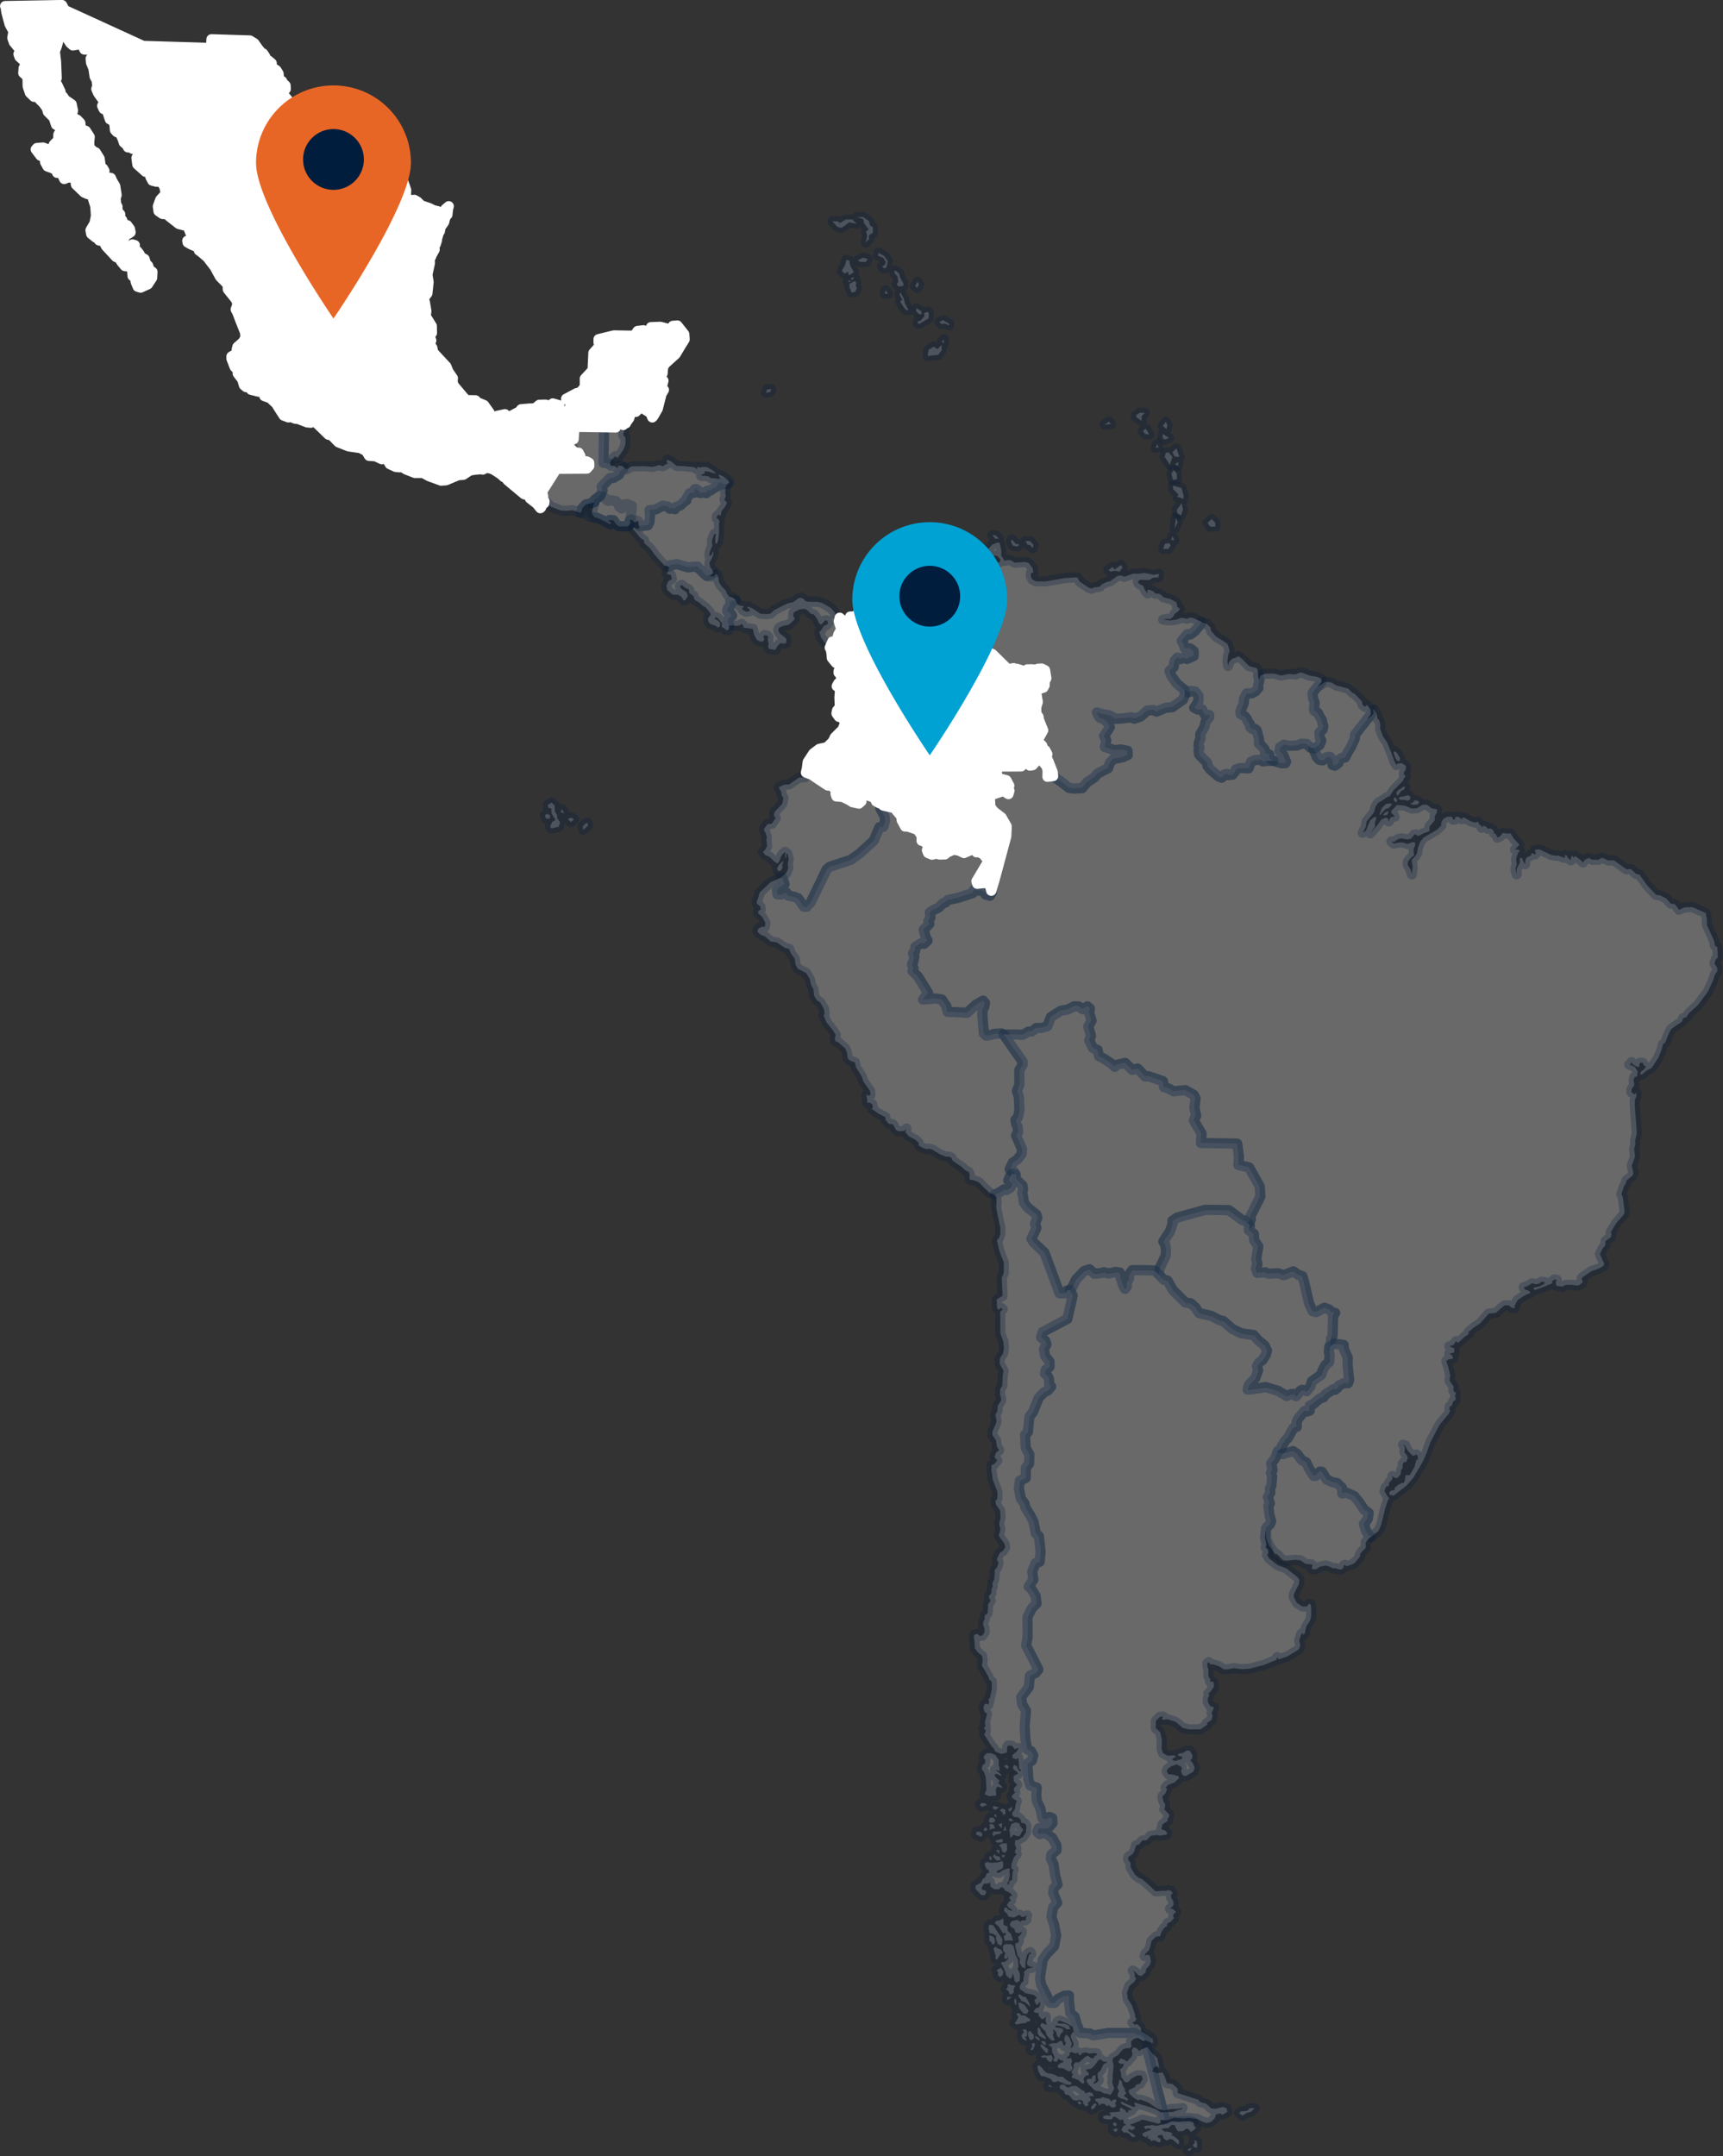 <svg xmlns="http://www.w3.org/2000/svg" width="169.069" height="211.556" viewBox="0 0 169.069 211.556">
  <rect x="0" y="0" width="169.069" height="211.556" fill="#333333" stroke="none"/>
  <g id="Grupo_6786" data-name="Grupo 6786" transform="translate(-1002.5 -2661.454)">
    <g id="Grupo_6167" data-name="Grupo 6167" transform="translate(1003 2661.954)">
      <path id="Trazado_9136" data-name="Trazado 9136" stroke-linecap="round" d="M180.559,469.666l-.328.305.036.344.482-.387-.044-.27-.146.008Zm-1.8-.393.313-.155.307.155-.307.29-.313-.29Zm-.563-.977-.125.313.343.065-.218-.378Zm-1.534.472.351.1v.358l-.388-.023-.1-.282.138-.155Zm.184-.613.3.075.037.5.38.618-.336.205-.2.452.132.182.708-.167.146-.422-.3-.453v-.27l-.219-.387-.015-.547-.314-.29-.358.225Z" fill="#fff" stroke="#001d3d" transform="translate(-123.55 -389.4)" stroke-linejoin="round" stroke-miterlimit="10" stroke-width="1" fill-rule="evenodd" opacity="0.269"/>
      <path id="Trazado_9137" data-name="Trazado 9137" stroke-linecap="round" d="M244.122,426.625l.61.391-.451.163-.188-.217.028-.337Zm.291-1.18-.291.382.35.32.1-.366-.16-.335Zm-1.965.672-.291.2.219.305.422.059-.35-.568Zm-.96-1.31.335-.249.524-.015-.305.351-.014.436-.481-.335-.059-.188Zm-2.665.611.219.217-.641.086Z" fill="#fff" stroke="#001d3d" transform="translate(-130.519 -384.545)" stroke-linejoin="round" stroke-miterlimit="10" stroke-width="1" fill-rule="evenodd" opacity="0.269"/>
      <path id="Trazado_9142" data-name="Trazado 9142" stroke-linecap="round" d="M201.492,421.935l-.407.015-.131.335.407-.056Z" fill="#fff" stroke="#001d3d" transform="translate(-126.301 -384.251)" stroke-linejoin="round" stroke-miterlimit="10" stroke-width="1" fill-rule="evenodd" opacity="0.269"/>
      <path id="Trazado_9146" data-name="Trazado 9146" stroke-linecap="round" d="M219.03,415.132l.217.132V414.9l-.217.232Zm-1.383,1.4,1.048-.117.335-.45v-.481l-.146.088-.248.291-.406-.234-.481.307-.1.6Zm1.164-3.348.35-.159.611.348-.028.161-.379-.176-.378.031-.176-.2Zm-1.106-.989-.393.115.029.336-.408.45-.218.029-.044.22.2.012.873-.508.029-.467-.073-.188Zm-1.164-.335.48.261.043.337-.305-.06-.248-.291.029-.247Zm-1.572-1.588.348.642.117.493.35.641-.248-.028-.248-.305-.335-.54.217-.147-.261-.508.059-.249Zm-1.442-.188-.072.336h.319l-.248-.336Zm3.144-.829-.248.408.2.188.176-.335-.131-.262Zm-2.217-1.12-.066.247.307.354.081.552-.169.189.175.228.476-.038.022-.24-.314-.567-.11-.431-.4-.293Zm-1.621-1.726.563.32.358.518-.161.626-.226.064-.176-.2.24-.123.139-.306-.3-.424-.482-.182.043-.291Zm-2.1-3.5.568-.015.611.423.073.39.291.191v.553l-.392.247.028.351-.335.35.145-.672-.116-.377.263-.247-.452-.584-.073-.408-.612-.2Zm-2.43.408h.509l.248.173.568-.349h.625l.437.407-.321-.043-.392-.088-.758.54-.406-.074-.509-.566Zm2.486,3.849.511-.27.468.109-.168.307-.548-.014-.263-.132Zm-.555,1.94-.124-.2.358-.111-.233.307Zm-.4.1.182-.155.036.257-.218-.1Zm.094-.576.482-.319-.351-.639-.088-.47-.277-.12-.153.548-.313.555.276.262.336-.174.088.358Zm.57.547-.519.282.015.351.2.5.335-.067.183-.356-.11-.263.052-.276Z" fill="#fff" stroke="#001d3d" transform="translate(-127.129 -382.106)" stroke-linejoin="round" stroke-miterlimit="10" stroke-width="1" fill-rule="evenodd" opacity="0.269"/>
      <path id="Trazado_9149" data-name="Trazado 9149" stroke-linecap="round" d="M206.748,449.889l-.418-.375-.453-.628-.166-.527.16-.151.336-.5.2-.029.167-.176-.094-.276-.219.006-.262.307-.125.1-.211-.169-.139-.372-.35-.467-.27-.052-.365-.358-.255-.138-.489.044-.6.32-.044.387.117.1.022.19-.569.519-.635.136-.335.178-.066.226.154.329.335.241.313.276-.029.41-.2.065-.364-.059-.277.287-.241.379-.568-.088-.132-.226.074-.293-.1-.408.073-.22-.124-.167-.27-.044-.131.211.139.153-.124.243-.335.015-.321-.19-.255-.519-.1-.519-.737-.1-.225-.067.022-.146-.175-.191-.19.14-.371.067-.344-.059-.284.029-.13-.2-.012-.214.087-.318.32-.249-.247-.347-.233-.075.059-.32.247-.276-.014-.349.188-.13.356.017.081.222.218.234.25.079.16-.015.109.125-.139.044-.08.079.1.161.336.174.32-.059v-.2l-.233-.144.116-.1.466.218.7.481.654.029.35-.046.364-.347,1.237-.626.611-.146.568-.408.2-.029.306.132.116.188.291.073h.888l.495.117.844.494.364.423.073.218.276.161.166.146-.086.354.066.262.182.5-.291.519-.138.488-.248.2-.2.015Z" fill="#fff" stroke="#001d3d" transform="translate(-125.819 -386.848)" stroke-linejoin="round" stroke-miterlimit="10" stroke-width="1" fill-rule="evenodd" opacity="0.269"/>
      <path id="Trazado_9150" data-name="Trazado 9150" stroke-linecap="round" d="M196.008,447.148l0-.035.13.2-.058.006.022.232-.065.2-.255-.015-.143-.159-.109-.065-.138-.082.014-.364-.348-.423-.219-.159-.145.1v.073l.349.174.189.247-.044.337-.16.086-.321-.2-.48-.176-.174-.276v-.276l.262-.335-.073-.186-.436-.511-.262-.161-.35-.322-.466-.262-.132-.406-.392-.276-.029-.335-.378-.188-.349-.278-.175.146.131.218.539.393.1.349-.233.406h-.19l-.189-.333-.32-.205-.538-.013-.539-.469-.086-.391.188-.465.35-.2-.088-.41-.306-.073-.117-.1.131-.117.117-.452-.047-.029.141-.061v-.115l.684-.1,1.092.318.364-.059.553-.027.219.3.262.09v.159l.423.379.2-.117h.215l-.09.149h.421l.059-.19.191-.042.139.358.058.439.248.393.408.41.123.328.219.27.321.094.291.213.037.1-.356-.017-.188.13.014.349-.247.276-.059.32.233.075.247.347-.32.249-.087.318.012.214h0Z" fill="#fff" stroke="#001d3d" transform="translate(-125.061 -386.43)" stroke-linejoin="round" stroke-miterlimit="10" stroke-width="1" fill-rule="evenodd" opacity="0.269"/>
      <path id="Trazado_9151" data-name="Trazado 9151" stroke-linecap="round" d="M189.762,440.547l.141-.06v-.115l.683-.1,1.091.318.364-.058.553-.027.219.3.262.09v.159l.422.379.2-.117h.216l.026-.042.189-.115-.059-.305-.217-.264-.1-.421.248-.481.131-.319.014-.425-.116.232-.058.193-.2.114v-.291l.1-.319.189-.437-.059-.261.014-.276.233-.6.175.043-.072.161s-.015.247-.015.32v.421l.111.014.161-.272.095-.781-.008-.935.074-.2-.154-.235-.13-.059.007-.2.138-.146.124.014.073.126.124-.5.327-.416.154-.272.035-.2-.2-.14-.021-.176.121-.26-.059-.334.03-.538.115-.217.122-.13-.232.042-.285.029-.08-.161h-.227l-.175.094-.08.272-.27.123-.353.251-.335.029-.087.247-.262-.073-.365.059-.072-.174-.277-.217-.162.014-.086.362-.379.015-.32.5-.029.215-.189.1-.407.394-.422.159-.116.217-.277-.1-.2.059-.233-.218-.481-.085-.669.364-.625.071.043.379v.291l-.058.523-.146.293-.5.044-.341.059-.015.219-.159.029-.364-.131-.074.131.729.887.35.232v.249l.582.523.508.7.932,1.019.248.029Z" fill="#fff" stroke="#001d3d" transform="translate(-124.647 -385.418)" stroke-linejoin="round" stroke-miterlimit="10" stroke-width="1" fill-rule="evenodd" opacity="0.269"/>
      <path id="Trazado_9152" data-name="Trazado 9152" stroke-linecap="round" d="M186.368,436.27l.341-.059.495-.044.146-.293.058-.523v-.291l-.043-.379.625-.071.67-.364.481.086.233.218.2-.059.277.1.116-.218.423-.159.407-.393.189-.1.029-.215.32-.5.379-.015.086-.362.162-.015.277.218.072.174.364-.059.262.073.088-.247.335-.029.354-.251.27-.124.08-.272.175-.094h.227l.08.161.285-.029.231-.042.126-.132-.117-.2-.465-.381-.437-.188-.029.073.174.335-.436-.017-.525-.056-.2-.159-.379-.046h-.335l.087-.159.262-.073-.029-.188.175-.044.32.073.538.159.073-.059-.365-.289-.494-.276-.349-.031-.334.073-.219-.1-.087.249-.262-.188-.888-.09-.859-.044-.465-.391-.423-.205-.086.247.16.117-.32.132-.2.144-.335-.117-.669.176-.858-.071-1.194.029-.524.291-.245-.2-.068.17-.262.19-.132.348-.568.337-.306-.015-.523.538-.321.335.1.349-.247.538-.537.4-.015.073v.157l-.036.008-.227,1.063.3.454.171-.01.684.306.64.349.087-.176-.291-.159.147-.088.363.015.305.408.218.191.917.015.262-.366-.1-.188.131-.132.218.117.1.146.175-.015.087-.132.16.088v.249l.087.218Z" fill="#fff" stroke="#001d3d" transform="translate(-124.133 -385.13)" stroke-linejoin="round" stroke-miterlimit="10" stroke-width="1" fill-rule="evenodd" opacity="0.269"/>
      <path id="Trazado_9154" data-name="Trazado 9154" stroke-linecap="round" d="M183.045,425.673h0l.029-.293.218-.151.291.015.018.159.09.061.076-.1.154-.038.022-.088.254-.347.081-.3.085-.161.243-.088.147.011.1.182.2-.19h.262l.043.22-.057.22-.059.99-.218.362-.088.6.219.218-.014.67-.206.552-.567.787-.219-.188-.378.391-.161.335,0,.008-.218.015-.117-.067-.291-.015.057-3.752Z" fill="#fff" stroke="#001d3d" transform="translate(-124.278 -384.521)" stroke-linejoin="round" stroke-miterlimit="10" stroke-width="1" fill-rule="evenodd" opacity="0.269"/>
      <path id="Trazado_9155" data-name="Trazado 9155" stroke-linecap="round" d="M179.919,434.511l.145-.23.014-.2.379-.406.495-.117.35-.1v-.22l.552-.408.247-.538-.1-.349.321-.335.523-.538.306.015.568-.337.132-.347.262-.19.068-.169-.162-.134-.365-.042-.1.245-.321-.218h-.291l-.127-.224-.218.015-.117-.067-.291-.015.057-3.752-.008-.008-3.5-.052-.081,1.059-.846.073.3.249.11.2.32.4.321.213h.226l.153.268.042.293.14.155.342.021.218.123.008.264-.2.232-2.582.017-1.21,1.915.039.324.033.1-.033.205.083.159.054.05-.018.178-.182.142-.081.218-.067.058.325.4.247.41.305.029.277.333,1.062.408.627.015.48-.059Z" fill="#fff" stroke="#001d3d" transform="translate(-123.47 -384.685)" stroke-linejoin="round" stroke-miterlimit="10" stroke-width="1" fill-rule="evenodd" opacity="0.269"/>
      <path id="Trazado_9156" data-name="Trazado 9156" stroke="#fff" d="M124.5,385.441l5.579-.1.119.2-.085.186,7.922,3.625,6.665.2.047-.854,3.767.119.437.27.37.531.2.244.041.21.244.009.211.312-.076.226.361.135.353.295-.025.213-.117.176.284.082.319.212.211.338.05.515.16.192.135.025.076.176.269.254.016.352-.135.1-.268.068v.167l.4.48.319.379.1.332-.016.125.144,0,.191.2.148-.01.222.089.084.169.03.147.157.16.264.005.476.238.063.162.391.126.471.241.138.158.2.036.217-.089.047-.147.333-.265.231-.058.051-.2-.047-.123.2-.259.337-.629.244-.241.269-.1.173.042.046.072.184-.034.131-.279.421,0,.4.058.442-.034.176.089.1.135.3-.055.308.157.2.345.455.38.361.555.177.49.125.2.059.354.034.545.253.126.117.321.3.851.193.126.1.294.361.2.109.453.219.389.387.4-.043.412-.044.432,0,.121.04.14.47,1.363-.027.606.2.236.056.06.274.1.295-.042.295.165.379.373.765.259.436.217.424.1.141.284.206.1-.117.333.4-.268.135-.67.318-.268-.067.234-.067.6-.185.2-.135.524-.352.5-.068.4-.268.034.084-.236.068-.417-.4-.034v.654l-.287.352.3.234-.1.219-.151.657-.234.234v.552l.15.2-.167.318.033.336-.252,1.158.117.718-.117,1.112-.369.485.118.369.151.89-.068.5.6.958.016.686-.149.137-.068-.823-.521-.671-.067.5.352.318.269.958.117.319-.167.32.268.4.1.453,1.276,1.375.213.521.43.63-.035.354.127.38.968,1.146.31.329.218-.051.641.014.149.179.683.284.529.734.177.59.56-.258.789-.169.2.236h.268L175,425.2l.133-.2.823-.07.538-.017.419-.35.621-.016.5.149.2-.268.654.184-.453.236-.118.284.538.236.269.268.1-.254.269-.014.453-.538.016-.673.117-.4-.452.3-.085-.084,1.042-.556.353-.082.447-.535v-.808l.84-.908-.069-.169.069-1.445.874-.975-.368-.034v-.338l1.512-.369,1.982.034.337-.471.572-.067.2.2.573-.267-.034-.237.908-.034,1.075.271.269-.1-.1-.268.437-.036.678.855.036.512-.368.589-.521.871-1.025.924-.2.336-.051.622-.451.286-.152.169.3.251h.387l-.085.336-.519.555v.183l.2.1.235-.236.218-.031-.234.384-.369,1.459-.438.758-.1.1-.185-.434-.52-.321-.016-.135.218-.217.05-.468-.268.084-.5.584-.4.352.005.009-.169-.011-.281.1-.1.185-.093.348-.294.4-.026.1-.177.044-.088.121-.1-.071-.021-.183-.336-.016-.252.173-.034.338-4.044-.06-.093,1.222-.976.084.345.288.127.234.369.462.37.247h.261l.176.309.049.338.162.178.395.025.252.142.009.3-.235.268-2.978.019-1.395,2.207.045.375.038.118-.038.237.1.183.062.057-.02.206-.211.164-.093.251-.077.068-.364-.446-.654-.507-.067-.268-.5-.149-1.613-1.345-.2-.267v-.2l-.4-.507-.4-.35-.452-.085-.084-.084-.167.016.032.133.756.338.537.538v.133l-.319-.287-.7-.451-.421-.151-.337.016-.167-.082.1-.1.233-.017v-.2h-.3l-.284.149v-.254l-.169-.084-.52.3-.017.219h.387l.452.066v.135l-.234-.034-.587.051-.47.082-.639.419-.5.034-1.192.5-.47.034-1.158-.42-.621-.336h-.805l-.855-.336-.438-.27-.183.053-.387-.034-.588-.27-.318-.522-.133-.1-.337.132-.6-.284-.656-.048-.284-.471-.554-.287-1.157-.167-1.008-.4-.67-.69-.3-.051-1.139-1.107-.209-.268-.262.019-.117.176-.354-.027-.9-.345-.295-.027-.462-.193-.193.068-.467-.173-.337-.522-.4-.637-.587-.556-.571-.2v-.2l.219-.285-.285-.05-.5.1-.738-.183-.135-.268h-.352l-.218-.186-.169-.572-.436-.571v-.336l-.3-.3-.319-.823v-.217l.287-.169.536.016.2-.233-.268-.252-.236-.034.067-.27.537-.468.252-.421-.032-.521-.506-1.277-.252-.67-.166-.318.166-.437-.084-.454-.855-1.073-.015-.471-.756-.772-.52-.956-.706-.924-.621-.536-.218-.151-.033-.284-.689-.288-.386-.215-.034-.171.285-.117.185-.4-.185-.286-.168-.439-.118-.265h-.285l-.536-.135-.924-.725-.268-.233-.421-.034-.386-.268-.067-.469.235-.656.4-.437.3-.1.236.254.183-.218-.067-.3-.117-.151-.152.151-.319-.169-.067-.35-.4-.5-.37.05-.4-.1-.2-.386.1-.421-.285-.1-.286.034-.805-.721-.085-.636.184-.285.017-.538-.252-.2-.318.133-.168-.133-.3-.017-.1-.219-.3-.251-.134-.4-.252-.538-.3-.084-.184-.2-.05-.538-.133-.366-.319-.152-.252-.757-.169-.252h-.184l-.151-.316.135-.219.034-.236-.571-.8-.169-.4.1-.3-.068-.554-.2-.368-.118-.806-.235-.555-.034-.4.319-.366v-.237l-.486-.267-.454-.017-.133-.27-.387-.366-.218.166-.387.068-.268-.233-.42-.657-.62-.285-.3-.538.168.538.084.437-.218.8-.2.524.118.989.067,1.628-.2.384.251.27.319.671-.015.453.252.017.218.335.638.437.134.62-.083.3.117.416.387.186.3.318.049.5.185.2.3.067.386.6-.049.488.016.555.436.4.184.069.386.622.135.938.2.019.135.234-.151.336.034.3.419.638.169-.149-.017-.268.017-.186.168.034.134.319.286.47.135.874-.1.333.052.589.133.219v.451l.269.3-.018.334.226.26.008.288-.1.318.351.49.016.487-.234.48.05.282.4.485.354.288.067.268.2-.085-.017-.318.135-.1.218.118.234.3.15.3.353.2.135.437.218.217.134.42.286.184-.035.588-.42.64-.705.318-.287-.084-.2-.485-.034-.355-.269-.217-.049-.62-.218-.3-.486-.051-.353-.42-.169-.321-.351-.149-.992-1.071-.218-.456-.454-.1-.116-.319-.2.048-.454-.366-.068-.371.388-.654.15-.755-.069-.959-.283-.887-.235-.355-.235.071-.336-.152-.806-.773-.117-.738.151-.386-.185-.051-.4.471-.3.016-.3.133-.169-.336.068-.169-.3-.116-.3.016v-.233l-.538-.252-.4-.137-.234-.418-.034-.453-.42-.186-.471-.62.118-.135.6-.048.354.133.57.1.319.2.167-.233.068-.286-.386-.066-.05-.119.235-.251.269.118.117-.371-.168-.268.016-.251.268-.352-.3-.5-.2-.085-.235-.7-.571-.57-.1-.369-.336-.47-.655-.654-.269.016-.4-.386-.219-.638-.017-.791-.133-.268-.284-.253.033-.469.15-.217-.068-.453-.486-.437-.1-.284.151-.152.016-.251-.621-.755-.15-.437.066-.369.186-.135-.253-.336-.269-.5-.319-1.192-.071-.565Zm12.056,22.366.252-.167-.069-.338-.268-.366-.119.2.119.2.085.471Zm.436,1.025-.035.3.2.017.067-.254-.233-.066Zm29.8-.688.143-.057.077-.27-.161.016-.059.311Zm-.092.565.057.078.12-.4h-.127l-.05.318Zm-.277,1.028.219-.4-.016-.355Z" fill="#fff" transform="translate(-124.495 -385.345)" stroke-linecap="round" stroke-linejoin="round" stroke-miterlimit="10" stroke-width="1" fill-rule="evenodd"/>
      <path id="Trazado_9157" data-name="Trazado 9157" stroke-linecap="round" d="M263.335,467.469l.154-.2.276-.176.095.1-.109.255-.3.058-.117-.029Zm-.365-.014.154-.036.065-.149.445-.429.213-.023.343-.358-.088-.145-.146.044-.182-.023-.19.079-.379.387-.233.651Zm1.735-1.438-.051-.17-.248-.117-.037.234.117.174.2.067.014-.188Zm.007-.413-.072-.356.226-.255.2-.1.27-.205.183.029-.168.285-.226.073-.2.308-.22.224Zm.146.273.182.1.5.015.153.094.264-.123.079-.256-.226-.184-.568.146-.3.029-.081.176Zm1.13.484.306-.134.089-.174.277-.017.224.169-.146.234-.451.029-.3-.108Zm-1.256-4.206-.2-.3-.16-.511.058-.144.276.19.291.521-.044.277s-.187-.029-.217-.029Zm-1.792-4-.167-.159-.065-.4-.247-.479-.1.059.029.32-.161.247-.465.308.005-.009-.026.023-.153.235-.5.612-.525.681-.008.366-.385.839-.328.533-.248.49-.351.059-.212.153-.079.328-.358.264-.241-.082-.014-.534-.146-.065-.051-.167-.227-.023-.284.111-.218.24-.346-.061-.277-.311,0-.2-.11-.094-.128-.328-.071-.193-.275-.057-.394-.374-.524-.02-.387.176-.839.036-.453-.117-.394.264-.065.366.372.364.1.234.19.438-.074.154-.343.015-.509-.14-.124-.1-.169,0-.035-.01.011.006h-.656l-.364.06-.161-.176-.6.031-.422.172-.233.64-.828-.029-.423.132-.059.188-.276.337-.466.043-.059-.134-.277.075-.248.32-.319-.132-.8-.684-.291-.364-.015-.291-.437-.437-.364-.378-.044-.406.089-.276-.1-.2.059-.364.146-.291-.029-.437.393-.682.131-.555.364-.45-.015-.219-.377.029-.191-.291-.13-.291-.422.029-.349-.176.175-.247.247-.393v-.538l-.335-.423-.451-.043-.219.144-.159-.173-.2-.029.039.422-.189.481-1.048.743-.654.057-.9.379-.334-.159-.567.056-.656.584-.64.217-.218-.146-.9.117-.7.043-.627-.35-.625-.1-.582-.176.263.5.421.161.437.406.146.379-.568.875.219.408-.131.667.931.305.642-.071.64.132.029.405-.466.22-.946.188-.336.364-.189.524-1.033.54-.335.394-.695.453-.474.57-.824.046-.467-.067-.8-.621-.776-.53-.528.063.014-.556-.081-.444-.335-.411L229.9,462l-.554.146-.392.435-.263.044-.218-.2h-.393l-.248.276-2.285.015-.132.655.19.481.772.2.29.538-.218.248.232.248-.1.335-.48-.32-1.354.467.059,1.107.348.45.757.581.5.872-.029.684-.015.306-1.135,4.216-.337,1.115.046.2-.175.29-.437-.117.045-.13-.453-.291-.16.044h-.394l-.174-.074-.146.32-1.382.45-1.034.22-.262.261-.232.074-.422.421-.482.22-.362.232.058.524-.205.307.089.32-.554.555.19.7.189.365-.335.318-.292-.057-.568.365-.028.407-.2.218.131.278-.073.45-.16.377.145.336-.1.306.552.552.99,1.6-.508.638,1.251-.1.6.1.437.642.13.567.867.033,1.028.065.854-.78.721-.419.2.22-.095.445-.146.155-.014.72.107,1.193.023.475.248.234.4-.067.387-.109.437-.029.223-.029.2.1.059.023h0l1.282,0,.583.029.583-.319h.32l.438-.352h.494l.584-.173.351-.9.961-.613.672-.115.641-.32h.437l.409.291.465-.291.233.2-.058.467.232.729-.32.584.263.933-.175.406.35.76.466.2.146.613.467.232.642.407.437.406.175-.2.846-.2.7.7.523-.146.729.787.321-.028.874.291.555.2.116.584.408.117.524.291,1.167-.117.815.469.175.35-.116.934.175.757-.233.465.759,1.285-.059.931,3.558.058.175,1.283-.057.818,1.047.232,1.051,1.867.059.989-.992,1.984.059.29-.272.375.184.208-.116.438.5.379.03.613.408.611-.2,1.224.117.5-.146.436.146.437.758-.058.32.146.934-.058.583.2.933-.379.5.352.379.115.146.469.51,2.193.35.772.363.1.8-.435.452.174.305.276.291.059-.2.327-.051,1.9-.083.224-.055.071,0,.255-.051.207-.02.248.351-.231.933.13.028.408.378.858-.028.684.087.787.074.728-.117.291-.407-.014-.5.261-.074.161-.291.247-.13-.071-.83.55-.161.262-.319.09-.757.626-.248.086-.028.5-.277.088-.248-.046-.64.787-.116.305.014.452-.291.089-.16.247-.409.743-.291.305-.334.555v.188l-.379.262-.054.18.3.008.217.117,1.02-.305.422.276.466.641.407.176.248.55.48.787h.233l.394-.421.2.029.466.755.553.249.481.1.466.465.029.555.393-.091.786.352.465.58.5.743.451.322-.086.567-.38.525.19.61.073.151.054.1.237.317.115.094.762-.634.263-.609.335-1.413.305-.963.131-.186-.176-.22-.291-.481.146-.408.291-.145.015-.262.334-.378v-.293l.2.162.276.043.335-.394.044-.406.13-.132.03-.467.146-.188h.2l.146-.393-.1-.291-.218-.232.028-.61-.175-.161.2.058.233.482.48.523h.19l.2-.117.131.13.043.351-.16.044-.189.7-.466.8-.423.015-.058.51-.145.276-.131-.043-.422.233-.305.263-.029.217-.334.058-.161.159.013.218.395.117,1.281-1,.654-.743.947-1.613.364-.819.364-1.046.917-1.747.9-1.077.146-.318-.088-.12.043-.276.19-.059.146-.45.262-.159-.088-.365.088-.264-.088-.114-.159-.132.028-.405-.394-.555v-.248l.074-.248-.074-.262-.13-.581-.2-.611.161-.146.51-.1-.131-.335-.248-.146.48-.117.014-.391-.494-.219.408-.115.262-.379.2.162.641-.6.378-.247-.014-.2.539-.466.626-.408.829-.946.729-.088.394-.377.436-.351h.408l.26.22.307.071.014-.291.306-.538.86-.539.333-.1v-.161l-.2-.13-.277-.059-.13-.247.3-.075.524-.32.305.09.342-.029.248-.2.342.021-.022.163-.487.276-.511.1-.1.117.167.131.782-.293.94-.372-.079-.153.248-.214.233.037-.081.226s.022.337.059.351.591.086.591.086l.328-.18h.555l.671.071.408-.278.007-.205-.1-.1.059-.205.912-.621.765-.27.393-.241.117-.247-.109-.154-.335-.766.247-.525.287-.348.014-.391.19-.161.335-.233.074-.408-.1-.059.567-.917.771-.9.015-.406-.159-1.28-.133-.247.248-.772.2-.305.043-.262.6-.482.089-.232-.161-.75.32-.9-.087-.7.116-.525-.029-.29.175-.758-.2-2.741,0-.508.161-.379,0-.364-.175.188-.32-.232V494.4l.291-.452-.073-.45.073-.308.262-.073.059-.479-.277-.453-.539-.247.146-.059.073-.173.1.217.32.19.291.1.116-.438.277.014.116.249.205.1-.219.305-.292.22-.072.247.2.015.394-.365.538-.278.684-1.046.305-.772.1-.467.263-.231.263-.7.291-.6,1.063-.726.13-.35.321-.1.233-.377.9-.816.8-1.078.2-.293.5-1.09.13-.482.248-.347v-.351l-.262-.394.1-.406.233-.217-.061-1-.233-.148-.089-.494-.7-1.546v-.525l-.116-.641-1.312-.584-.759.029-.553.234-.38-.525-.436-.088-.438-.5-.583-.291-.408-.056-.9-.961-.729-1.023-.35-.085-.494-.467-.438.029-1.224-.875h-.555l-.611-.264-.379.2h-.583l-.351-.172-.379.172-.176.265-.232-.234-.554-.408-.088.174-.232-.2-.088.262v.2l-.321-.264-.059-.2-.24-.069.074.206-.117.079-.6-.234-.2.037-.5-.1-1.109-.525-.422.029-.022.126.088.224-.095.111-.233-.126-.1.059-.067.17-.386.183-.138.2-.055.476-.2-.35-.116-.305-.2.088.029.376-.334.642v.539l-.117-.51.131-.508-.073-.453.2-.657.174-.159-.144-.132-.321-.014.422-.479-.554-.6-.319-.511-.306.029-.451-.071-.262.333-.262.134-.131-.308-.19-.117-.087-.288-.232-.19-.32.028-.162-.2-.275-.1-.161.2v-.176l-.218-.13-.146-.291-.246.1-.453-.131-.6-.35-.175-.029-.1.174-.364-.248-.262.029-.059.249-.174.015-.1-.279-.466-.015-.392.22-.219.393.029.232-.438.437-.568.335-.727.421-.35.437-.218.567-.086.553-.19.293-.33.347.022.243.065.414-.073.76-.131-.461-.277-.452.014-.335.278-.351.328-.27-.051-.555.168-.469-.036-.247-.241-.007-.473.168-.518-.154-.453.029-.364.094-.257-.217.292.035.343-.256.358-.082.605.111.343-.082.32-.4.146-.006.19.149.2-.067.35-.205.591-.2v-.465L268.4,468v-.437l.2-.291.029-.351-.554-.115-.437-.351h-.408l-.584.351-.494.029-.7-.293-.759-.059-.553.584.028.234.181.134.116.2-.263.028-.16.089-.145.349-.1-.307-.187-.069-.437.171-.466.658-.626.713.465-.658-.014-.422.1-.23.044-.294h-.2l-.406.337-.2.465-.2.523-.335.22.319-.613.058-.479.714-.887.176-.6.262-.365.392-.217.422-.305.305-.132.38-.567.945-.96.059-.232.188-.146-.2-.26.073-.278.13-.117.014-.391-.377-.276-.422.027-.131.145-.19-.318-.262-.758-.452-1.12-.407-.583-.292-.77.016-.425Z" fill="#fff" stroke="#001d3d" transform="translate(-128.12 -388.002)" stroke-linejoin="round" stroke-miterlimit="10" stroke-width="1" fill-rule="evenodd" opacity="0.269"/>
      <path id="Trazado_9158" data-name="Trazado 9158" stroke-linecap="round" d="M261.483,460.817l.071.193.128.328.11.094,0,.2.277.312.346.061.218-.241.284-.111.228.023.05.167.146.065.014.534.241.082.357-.264.079-.329.212-.153.35-.059.249-.49.328-.534.386-.839.008-.366.525-.68.5-.613.153-.234.025-.023.345-.46-.03-.509-.364-.406-.174.188-.247-.218-.044-.322-.713-.741-.19-.073-.465-.452-1.136-.289-.51-.305-.6-.061-.363.264-.365.2,0,0-.018.015-.158.176-.322.431.043.554.153.4-.051.452v.337l.365.218.161.324.225.364.081.416.074.182-.066.351-.321.312.043.513.146.264-.189.446-.489.326Z" fill="#fff" stroke="#001d3d" transform="translate(-133.11 -387.895)" stroke-linejoin="round" stroke-miterlimit="10" stroke-width="1" fill-rule="evenodd" opacity="0.269"/>
      <path id="Trazado_9159" data-name="Trazado 9159" stroke-linecap="round" d="M256.656,461.926l.034.01.168,0,.124.1.51.14.343-.015.073-.155-.19-.437-.095-.234-.371-.364.065-.366.394-.264.452.117.839-.036.386-.176.524.021.394.374.379.077.489-.326.189-.446-.146-.264-.043-.513.321-.312.066-.351-.074-.182-.081-.416-.225-.364-.161-.324-.365-.218v-.337l.051-.452-.153-.4-.043-.554.322-.431.158-.176.018-.015.392-.479-.029-.276-.423-.188-.7-.117-.8-.305-.263.029-.362.161-.627-.059-.786.159-.654-.188-.889.015-.509.188-.086.462,0,.044-.1.408.015.287-.284.326-.365.193-.5.012-.263.5-.015.431-.342.845.037.257.365.19.241.276.058.205.234.314.022.264.232.205.263.013.153.125.081.3.159.6-.014.41.212.161.328.379.051.351.408.159v.161l.116.264Z" fill="#fff" stroke="#001d3d" transform="translate(-132.211 -387.781)" stroke-linejoin="round" stroke-miterlimit="10" stroke-width="1" fill-rule="evenodd" opacity="0.269"/>
      <path id="Trazado_9160" data-name="Trazado 9160" stroke-linecap="round" d="M247.069,454.389l.2.029.159.174.219-.144.451.044.334.423v.538l-.247.393-.175.247.349.176.422-.029.13.291.191.291.377-.029.015.22-.364.45-.131.555-.393.682.03.437-.146.291-.059.364.1.205-.088.276.044.406.364.379.436.438.015.291.291.364.8.684.32.132.248-.32.276-.075.059.134.467-.044.276-.337.059-.188.423-.132.829.029.233-.64.422-.172.6-.031.16.176.364-.061h.656l-.3-.207-.116-.264v-.161l-.408-.159-.051-.351-.328-.379-.212-.161.014-.41-.159-.6-.081-.3-.153-.125-.263-.013-.232-.205-.022-.264-.234-.314-.058-.205-.241-.276-.365-.19-.037-.257.342-.845.015-.431.263-.5.5-.013.365-.193.284-.326-.015-.287.1-.408,0-.044v0l-.116-.406v-.494l-.131-.308-.758-.2-.654-.684-.37-.289-.248.126-.408.136-.278.316-.087.379-.073-.481.088-.63.131-.364-.2-.663-.306-.234-.8-.492-.533-.6-.05-.322-.387-.373-.372-.079-.114-.073-.061.191-.6.713-.423.318-.306-.027-.554.655.161.276.146.437.538.029.335.262v.479l-.654.293-.35-.13-.277.142-.321-.142-.277.318L246,452.1l-.408.379.19.509.524.73.757.626Z" fill="#fff" stroke="#001d3d" transform="translate(-131.329 -387.151)" stroke-linejoin="round" stroke-miterlimit="10" stroke-width="1" fill-rule="evenodd" opacity="0.269"/>
      <path id="Trazado_9161" data-name="Trazado 9161" stroke-linecap="round" d="M231.123,461.717l.776.53.8.621.467.067.824-.046.474-.57.695-.453.335-.394,1.033-.539.189-.524.335-.364.946-.191.466-.217-.029-.406-.64-.132-.641.071-.932-.305.131-.667-.219-.41.568-.873-.146-.379-.437-.405-.422-.161-.263-.5.582.176.625.1.627.35.7-.043.9-.117.219.146.639-.217.657-.584.567-.056.335.159.9-.379.654-.057,1.048-.743.19-.481-.044-.465-.757-.627-.524-.728-.189-.508.407-.378.088-.611.276-.318.32.142.277-.142.349.13.656-.293v-.479l-.335-.262-.538-.029-.146-.437-.159-.276.552-.655.306.027.422-.318.6-.713.06-.191-.106-.067-.772-.35-.278-.008-.27.111-.408-.088-.226.006-.328.146-.649.1-.474-.05-.241-.034.422-.074.233.029.291-.19.174-.319.422-.322.087-.2-.276-.188.028-.131-.116-.32-.552-.291-.671-.174-.2-.2-.248-.159-.392-.014-.132-.189-.406-.177-.219.014.014.337-.262-.351-.16-.391-.406-.2-.118-.219.219-.174.9.029.335-.22.567-.059.059-.333-.524.1-.9-.189-.656.088-.437-.029-.887.319-.305-.13-.365.043-.743.525-.379.086-.451.234-.174.217-.6.071-.188.117-.306-.1-.886-.6-.176-.365-.263-.042-.989.071-1.906.323h-.932l-.364-.191-.145-.291v-.35l.233-.014-.043-.408-.408-.553-.378-.1-.961.074-.437-.248-.319-.014-.263.088-.334-.54v-.538l-.146-.672-.19-.071-.567.232-.554.655.131.437.189.174.379-.2.364.029.319.35-.059.247-.349.1-.408-.19-.188-.132-.088.12-.013.159-.468.247-.886.159-.89.382-.276.349v.333l.226.423v.814l.087.555.176.467-.292.613-.7.407-.349-.059v-.584l-.409-.466-.116-.408.378-.32.029-.234.759-.755v-.645l-.24-.416.028-.19-.014-.249-.321-.232-.159-.335.1-.276.466-.2.48-.114.424-.49-.224-.006-.095.074-1.036.4-.605.933-.188.232-.349.088-.32.467-.32.276-.642.917-.116.408.13.35-.057.669-.305.655-.044.2.262-.029.351.015.8,1.462.357.538.1.383-.2.437.029.276-.138.234.022.291.46.381.569.249.357.043.423.205.327-.169.518.015.49.146.146-.123.584-.1.641.123.365.153,1.525,1.5.554-.115.146.123.161-.059.408.123.262.146.38-.211.4-.008.555.05.1-.106.35-.014.328.165.124.783-.16.322v.358l-.131.249-.482.146-.225.276.116.724.043.262-.154.506.014.639.218.322.015.232.436,1.077-.653,1.191.059.291.218.073.2-.147.087.1.088.32.2.117.212.4-.109.226.233.512.4,1.021.037.387-.026,0Zm-2.679-23.047.393-.029.379.379-.088.335-.233-.305-.275-.044-.176-.335Zm-1.338-.176.377.439.351.043-.2.219-.451-.1-.19-.392.117-.207Zm-1.922-.435.262.366.394-.017-.35-.319-.306-.029Zm11.38,3.438.415-.308.2.264.6-.453.175.268-.32.4-.409-.111-.446.094A2,2,0,0,0,236.563,441.5Z" fill="#fff" stroke="#001d3d" transform="translate(-128.304 -386.067)" stroke-linejoin="round" stroke-miterlimit="10" stroke-width="1" fill-rule="evenodd" opacity="0.269"/>
      <path id="Trazado_9163" data-name="Trazado 9163" stroke-linecap="round" d="M212.06,467.321l-.046-.027-.273-.154-.087-.261-.318-.178-.605-.216-.142,0-.3.235.022.414-.248.229-.649-.146-.242-.168-.707-.345-.619-.051-.08-.264.073-.3-.475-.5-.357-.006-.9-.593-.664-.453-.587-.224-.115.477-.583.029-.96.67-.5.029-.524.264.262.464.029.291.175.293-.116.555-.758.816-.059.35.176.232-.38.555-.437.057-.351.5.147.32.151.416-.044.32.074.6-.218.377-.2.188.233.308.436.176.408.421.335.219.161-.117.175-.481.13-.247.29-.289.015.348.044.305.073-.188-.028-.322.13.029.131.525-.1.566.059.306-.2.508-.525.444.184.1.174.553-.421.219-.335.379.058.391.407.015.451-.2.191.305.611.132.363.144.582.829h.263l.377-.391,1.573-3.26.291-.261,2.067-.687.874-.61,1.4-1.28.561-1.32.357-.023.088-.18.1-.469-.044-.382-.415-.786.014-.214-.095-.3Zm-10.018,6.528-.021-.145.218-.359.366-.328.028.1-.109.27.028.249-.153.3-.233.074Z" fill="#fff" stroke="#001d3d" transform="translate(-126.264 -389.024)" stroke-linejoin="round" stroke-miterlimit="10" stroke-width="1" fill-rule="evenodd" opacity="0.269"/>
      <path id="Trazado_9164" data-name="Trazado 9164" stroke-linecap="round" d="M224.163,490.414l-.059-.023-.2-.1-.223.029-.436.029-.387.109-.4.067-.247-.234-.023-.475-.108-1.193.014-.72.145-.155.1-.446-.2-.22-.722.419-.853.78-1.028-.065-.867-.033-.131-.567-.437-.642-.6-.1-1.251.1.508-.638-.99-1.6-.552-.552.1-.305-.145-.337.159-.377.073-.45-.131-.278.2-.218.029-.408.568-.364.291.056.335-.318-.189-.364-.19-.7.554-.555-.088-.32.2-.308-.058-.523.363-.232.481-.22.423-.421.232-.073.262-.262,1.034-.22,1.383-.45.146-.32.174.073h.394l.16-.044.452.291-.044.13.437.117L223,476.5l-.145-.642-.306-.333-.51.044-.451.042-.073-.247,1.31-2.212-.03-.276-.393.13-.2-.276-.45-.22-.233.017-.161-.234h-.363l-.7.308-.481-.234-.552-.1-.641.293-.2.174-.5.015-.35-.088-.421.1-.38-.159-.116-.293.13-.2-.174-.509-.335-.161-.144-.042.014-.483-.409-.594-.96-.322h-.262l-.335-.624-.043-.381-.481-.567-.116-.218-.451-.1-.729-.174-.232-.232-.146.01.1.3-.015.213.416.787.043.381-.1.469-.088.18-.357.023-.561,1.32-1.4,1.281-.874.611-2.067.686-.291.262-1.573,3.26-.378.391h-.262l-.582-.829-.364-.144-.611-.132-.19-.305-.451.2-.407-.014-.058-.391.335-.379.422-.22-.174-.552-.184-.1-.027.025-.99.435-.364.335-.7.684-.146.508-.16.393.044.19.321.261.043.289-.247.178v.218l.393.347.307.569-.044.393-.307.015-.319.144-.117.306.334.322.408.159.6.508.552.073.83.552.408.1.1.335.452.64.057.552.233.408.815.423.364.6.117.58.232.4.073.653.277.452.319.19.364.655.073.479-.117.161.321.7.641.8.246.423-.1.335.072.276.262.086.684.613.175.362.073.569.189.247.524.188.1.481.582.931.145.466.669.944.015.381-.174.073-.188-.132-.015.2.072.335v.306l.233-.042.262.172.057.264-.087.2.67.467.64.32.03.276.3.379.379.044.152.195.146.337.256.165.613-.029.2-.241-.123.352.349.4.649.343.291.268.051.3.307.2.489.176.174-.065.342.094.781.475.533.207.379.019.183.094.109.272.555.4.306.19.438.408.27.111.132.255-.029.211.007.285.459.094.459.193.555.567.516.481.351.111.075.071.5-.245.437-.289.262.057.393-.247.146-.335-.364-.35.13-.349.2-.333.284.065-.05-.255-.249-.042-.175-.192.306-.653.451-.305.409-.54.043-.481-.582-1.337.2-.322-.044-.508-.13-.264-.088-.421.247-.276.145-.7-.057-1.3-.19-.567.248-.64-.015-1.4.335-.554-.015-.291Z" fill="#fff" stroke="#001d3d" transform="translate(-126.184 -389.405)" stroke-linejoin="round" stroke-miterlimit="10" stroke-width="1" fill-rule="evenodd" opacity="0.269"/>
      <path id="Trazado_9165" data-name="Trazado 9165" stroke-linecap="round" d="M251.225,511.481l.271-.375-.058-.291.991-1.984-.059-.99-1.05-1.867-1.047-.232.057-.818-.175-1.283-3.557-.059.059-.931-.758-1.285.233-.465-.175-.757.116-.933-.175-.349-.816-.469-1.167.117-.524-.291-.408-.117-.117-.584-.554-.2-.874-.291-.321.027-.729-.787-.524.146-.7-.7-.845.2-.175.2-.437-.406-.641-.408-.467-.232-.145-.613-.466-.205-.35-.76.174-.406-.263-.933.321-.584-.232-.728.058-.467-.234-.2-.465.291-.409-.291h-.437l-.641.32-.671.115-.962.613-.35.9-.584.174h-.494l-.438.352h-.321l-.583.32-.583-.029-1.283,0,1.862,2.664.015.291-.335.555.015,1.4-.247.64.19.567.057,1.3-.145.7-.247.276.088.421.13.264.044.509-.2.322.582,1.337-.043.481-.409.54-.451.305-.306.653.175.192.249.042.05.255.094.021.044.508.407.364.219.2.058.381-.087.391.073.22.1.684.32.452.917.741.078.316-.233.584.146.408-.5,1.078.291.408.991.933,1.487,3.995h.554l.146-.262.321-.061,0,0,.26-.324.35-.728.787-.816.525-.176.495.437.583-.059.349-.088.438.119.729-.148.378.059.088.527.291.843.146.234.174-.234-.028-.379.234-.379v-.379l.321-.467h1.166l1.021.029.381.356.165-.678.539-1.107.044-.538-.074-.554-.2-.32.639-.946.262-.758v-.333l.467-.307,2.766-.764,2.3.031,1.341.99.321.058Z" fill="#fff" stroke="#001d3d" transform="translate(-129.262 -391.937)" stroke-linejoin="round" stroke-miterlimit="10" stroke-width="1" fill-rule="evenodd" opacity="0.269"/>
      <path id="Trazado_9166" data-name="Trazado 9166" stroke-linecap="round" d="M244.36,518.983l.165-.678.539-1.107.044-.538-.074-.555-.2-.32.639-.946.262-.757v-.333l.467-.308,2.766-.764,2.3.031,1.341.99.321.059.407.467-.116.438.495.379.03.613.408.611-.205,1.224.117.5-.145.435.145.437.758-.059.32.146.934-.059.583.2.933-.379.5.352.379.115.146.469.51,2.193.35.772.363.1.8-.435.452.174.306.276.29.059-.2.326-.051,1.9-.083.224-.055.071,0,.255-.051.207-.02.247-.114.075-.044.567.073.2-.043.743-.364.306-.277.5-.131.435-.917.642-.161.523-.364.452-.436-.132-.19.1-.408.525-.2-.218h-.262l-.466.2-.845-.51-1.207-.364-1.428.22-.35.015.116-.452.627-.64.291-.784-.117-.425.2-.333.35-.262.306-.481.13-.437-.233-.494-.6-.5-.481-.538-1.208-.161-.9-.45-.888-.77-.362-.08-.787-.408-1.225-.293-.322-.523-.5-.437-.495-.059-1.254-1.253-.5-.9-.379-.088-.465-.5Z" fill="#fff" stroke="#001d3d" transform="translate(-131.19 -394.471)" stroke-linejoin="round" stroke-miterlimit="10" stroke-width="1" fill-rule="evenodd" opacity="0.269"/>
      <path id="Trazado_9167" data-name="Trazado 9167" stroke-linecap="round" d="M257.354,539.524l.3.008.218.117,1.02-.305.423.276.466.64.407.176.247.55.481.787h.233l.394-.421.2.029.466.755.553.249.481.1.466.465.029.555.393-.09.786.352.465.58.495.743.451.322-.086.567-.379.525.19.611.072.151.055.1.237.316.114.094-.169.138-.32.379v.569l-.391.362-.2.314.074.065-.132.213-.489.563-.75.276-.168-.146-.1.073-.051.243-.2.144-.3-.029-.3-.115-.211.044-.256-.155-.4-.138-.569.1-.438.27-.409-.015.009-.217.058-.147-.1-.1-.314-.023-.306-.048-.481-.337-.525-.038-.889.09-.3-.073-.56-.565-.2-.044-.592-.824-.277-.716-.014-.893,0-.042.077-.132.3-.278.129-.295-.175-.657-.1-.9.146-.218-.2-.628.247-.435-.044-.352.146-.318.072-.9-.116-.333.16-.305-.131-.643.363-.465.189-.452Z" fill="#fff" stroke="#001d3d" transform="translate(-132.53 -397.474)" stroke-linejoin="round" stroke-miterlimit="10" stroke-width="1" fill-rule="evenodd" opacity="0.269"/>
      <path id="Trazado_9168" data-name="Trazado 9168" stroke-linecap="round" d="M233.932,521.3l.26-.325.35-.728.787-.816.525-.176.494.438.584-.059.35-.088.438.119.729-.148.378.058.088.528.291.843.146.234.174-.234-.028-.379.234-.379v-.378l.32-.467h1.166l1.02.029.438.408.466.5.379.089.5.9,1.254,1.254.5.059.5.438.322.523,1.225.293.787.408.361.08.888.769.9.451,1.208.161.481.538.6.5.233.493-.13.438-.306.482-.35.261-.2.333.117.425-.291.784-.627.641-.116.452.35-.014,1.428-.22,1.208.364.845.511.465-.2h.262l.2.217.408-.525.19-.1.436.132.364-.453.161-.523.917-.642.131-.435.277-.5.364-.306.043-.743-.073-.2.044-.567.466-.305.933.13.028.408.378.858-.028.684.087.787.074.728-.117.291-.407-.014-.5.261-.074.161-.291.247L259.8,531l-.83.55-.161.262-.319.09-.757.626-.248.086-.028.5-.277.088-.248-.046-.64.787-.116.305.014.452-.291.089-.16.247-.409.743-.291.305-.334.555v.188l-.379.262-.088.291-.189.452-.364.465.132.643-.161.305.115.333-.072.9-.146.318.044.351-.247.436.2.627-.146.217.1.9.175.658-.129.295-.3.279-.076.132,0,.042v0l-.1.824.146.732-.08.226.256.263.015.348-.131.131.2.365.843.657.844.32,1.049.814.232.291-.03.408-.494.99-.029.291.306.581.524.35.436.015.262-.277.1.015.087.335v.858l-.087.393-.394.641-.145.641-.146.2-.058-.22-.147.129-.2.628.117.464-.162.4-1.1.682-.859.291-.161-.216-.058.26-1.237.509-1.413.366-.844.043-.67-.1-.624.117h-.395l-.451-.291-.568-.188h-.276l-.175-.233-.131.129v.336l.1.234v.712l.19.278-.044.218.334.029.073.349-.058.262-.145.044.012.13-.363.366.088.188-.146.276v.362l.248.425.349.1-.116.337-.117.217.1.291-.087.376-.465.335.058.134-.685.465-1.135.014-.611-.146-.713-.6-.771-.247-.451.042-.118-.071.132-.232-.306.015-.407.406-.015.713.437.393.159.729-.014.96.132.365.464.262.611-.044.219.117-.233.132-.19.188.306.117.683-.2.029-.22-.335-.085-.117-.088.19-.16.306-.014.392-.264.305.029.278.466-.088.365-.161.073.263.32.189.421-.116.393-.785.453-.292-.1-.16-.391.072-.177v-.233l-.494-.262-.54.2-.363.276-.073.218.175.293.407.014.6.176.015.2-.437.408-.626.232-.233.261.146.161-.161.393-.319.335.13.509.146.218v.278l-.074.248.481.525-.015.188-.189.276.1.117-.553.362-.074.305-.059.176.395.146.188.189-.029.176-.64.114-.365-.059-.582.088-.378.408-.451.059-.335.391-.262.059-.146.482-.16.35-.451.319-.03.247.248.336v.437l.437.728.408.335.276.085.539.467.8.741.67-.059.363.014.176-.085.319.1.132.222-.146.159v.217l.233.479v.32l-.349.337H244l.364.333-.248.176-.043.261.073.147-.321.364-.319.159-.074.32-.2.071-.291.393-.146.467-.394.029-.465.453-.088.449-.145.437-.35.335-.086.261.188-.144.307.073.13.61-.116.321-.363.421-.059.323-.422.349-.306-.1-.262-.291-.262-.145.189.249v.364l.146.159-.175.32-.494.406-.233.67.072.6.393.611.335.932v.29l.116.059-.073.264-.306.174.218.217.233-.073.349.334.074.393.683.423.408.319.043.379-.175-.017-.469-.213-.555-.5-.437-.065-.138-.169H237.69l-1.456.247-.335-.188-.974-.074-.319-.846-.2-.711-.437-.394-.13-1.165V590.5l-.423.014-.642.316-.35.4L232,591.22l-.89-1.775-.118-.647.263-1.8.422-.613.7-.729.2-1.031-.2-1.063-.263-.787.161-.917.407-.467-.4-.956.066-.468.366-.371-.234-.862-.154-1.118-.261-.533.036-.4.516-.454-.015-.459-.415-.745-.671-.467h-.422l-.131.115-.248-.24.146-.345.913.009.444-.519-.029-.49-.27-.107-.306.209-.38-.074-.191-.931-.379-.812-.029-.584.044-.684-.64-.217-.19-.6-.088-1.545.437-.29.13-.523-.217-.408-.379-.188-.174-.948-.073-1.325.13-1.513-.378-.627-.087-.7.742-.99.116-1.107.539-.263.291-.35-1.209-2.371.146-.786v-.582l-.015-1.4.423-.846.479-.5-.1-.727-.407-.686-.277-.233.465-.682-.115-.8.335-.815.393-.131.1-.962-.175-1.559-.291-.276-.248-1.179-.319-.61-.466-.744-.073-.376-.364-.5-.2-.989.1-.773.567-.261.015-1,.32-.408.029-.887-.365-.669-.058-1.266.277-.276.146-1.5.377-.508.54-1.356.524-.538.393-.2.306-.364-.19-.2-.028-.567-.146-.289-.248-.207.088-.391.363-.276v-.511l-.436-.552-.117-.684.247-.44-.1-.361-.423-.35.162-.524,2.415-1.28.524-2.285-.264-.546Zm16.595,80.712.32.284.445-.284.408-.1.366-.344-.467-.023-.279.285-.546.029-.248.155Zm-9.054-6.429.079-.033.306.452.655.655.2.99-.218-.218-.306.13-.142.319-.578-2.3Zm.6,2.392.438.165.5-.086.217.394.232.667.524.073.509.423.028.467.437.147,1.572.508.189.217.583.176.494.45.421.044.744-.177.35.132.073.35-.51.291-.19-.161-.437.132-.086.349-.365.365-.451.117-.467-.159-.451-.249-.83-.088-.581.044-.846-.073-.683.234h-.218l-.193-.766.965-.035.539-.191.331-.067.066-.132-.54.1h-.554l-.721.137-.14-.033Z" fill="#fff" stroke="#001d3d" transform="translate(-129.45 -395.212)" stroke-linejoin="round" stroke-miterlimit="10" stroke-width="1" fill-rule="evenodd" opacity="0.269"/>
      <path id="Trazado_9169" data-name="Trazado 9169" stroke-linecap="round" d="M242.707,601.531l-.193-.766-.229.008-.379-.247-.7-.264-1.018-.3-.467-.162-.028.162.13.174-.158.128-.167-.067-.686-.285-.372-.2-.094.1.153.186.875.419.051.153h-.256l-.079.036-.014.17-.154.029-.116-.234-.416-.256-.131.107.037.266-.241.044-.671.05-.146.088.146.146-.058.109-.328-.065-.386.1.064.228.445.08.358-.015.11-.188.11-.081.24.108.387.256.2-.083.117.142v.228l.251.155-.291.144-.176.36.226.262.258-.009.238.1.335.339h.238l.048-.136-.242-.178-.393-.234-.053-.207.1-.021.292.13.233-.168.059-.175-.27-.059-.221-.147.86-.336.35-.174,1.6.408.2-.132-.044-.217Zm-.248-.983-.46-.114-.962-.643-.686-.248-.335.037-.437-.27-.366-.367-.059-.179v-.174l.626-.305.073-.2.393-.118.276-.466-.115-.333-.437-.013-.583.319-.291.334-.291.015-.392-.494-.029-.467-.117-.247.335-.335.059-.291-.305.044-.248-.191.248-.35.247.074.407.232.1-.173.349-.334.058-.262-.087-.323.16-.305.292.074.306.291.174-.147.547-.228.578,2.3-.032.074.056.023.948,3.769Zm-1.59-6.83-.555-.5-.437-.065-.138-.169h-2.612l-1.456.247-.335-.188-.974-.074-.319-.846-.2-.711-.437-.394-.13-1.165v-.538l-.423.014-.642.316-.35.4-.416-.008-.89-1.775-.118-.647.263-1.8.422-.613.7-.729.2-1.031-.2-1.063-.263-.787.162-.917.407-.467-.4-.956.066-.469.366-.371-.234-.862-.154-1.118-.261-.533.036-.4.516-.453-.015-.459-.415-.745-.671-.467h-.422l-.131.115-.248-.24.146-.345.913.009.444-.519-.029-.49-.27-.107-.306.209-.38-.074-.191-.931-.379-.812-.029-.584.044-.684-.64-.218-.19-.6-.088-1.545.438-.29.13-.523-.217-.408-.379-.188-.174-.948-.073-1.325.13-1.513-.378-.627-.087-.7.742-.99.116-1.107.539-.263.291-.35-1.209-2.371.146-.786v-.582l-.015-1.4.423-.846.479-.5-.1-.727-.407-.686-.277-.233.465-.682-.115-.8.335-.815.393-.131.1-.962-.175-1.559-.291-.276-.248-1.178-.319-.611-.466-.744-.073-.376-.364-.5-.2-.989.1-.773.567-.261.015-1,.32-.408.029-.887-.365-.669-.058-1.266.277-.276.146-1.5.377-.508.539-1.356.524-.538.393-.2.306-.364-.19-.205-.028-.567-.146-.289-.248-.207.088-.391.363-.276v-.511l-.436-.552-.117-.684.247-.44-.1-.361-.423-.35.162-.524,2.415-1.281.524-2.285-.265-.55-.321.06-.146.262h-.554l-1.487-3.995-.991-.933-.291-.408.5-1.078-.146-.407.233-.584-.078-.316-.918-.741-.319-.452-.1-.685-.073-.219.086-.391-.057-.381-.219-.2-.406-.364-.044-.508-.378-.086-.205.333-.13.35.364.35-.146.335-.392.247-.263-.057-.437.289-.5.245.173.163.044.569-.051.425.094.569.322,1.508v.567l-.115.408-.218.232.161.772.247.755.262.641v1.046l-.115.293-.088.191.072,1.425v.349l-.29.176-.277.189.043.8.131.2.262-.19.161.146-.248.232.013,2.111.292.8.059.626-.074.524-.334.538v.523l.378.687-.087.422-.043,1.019-.218.377v.555l.1.288v.249l-.335.508-.028.525-.2.334.117.641-.073.276-.335.755v.322l.363.57.073.581.233.362-.291.2-.175.45.277.35-.292.35-.275.117-.015.523.087.449.043.425.466,1.208v.669l-.19.22.044.362.422.611.028.714-.13.493.015.205.1.35-.057.308-.1.347.116.2.452.626.058.349-.218.348-.305.19-.277.567v.176l.161.188-.146.482-.233.262v.335l-.058.611-.174.335.028.364-.1.176-.044.494-.232.247.029.219.146.231-.248.366-.015.553-.044.334-.275.191v.376l-.131.249-.029.291.131.335.014.406-.233.335-.232.029-.248-.191-.291.075-.043.247.073.436.014.613.277.405.437.364.059.423-.073.538.626,1.063.1.293.246.23v.684l-.174.889-.16.13.073.276-.073.264-.146-.086-.217.026-.131.366.1.379.262.217-.219.829.074.366-.189.233.218.188-.089.279-.086.131.131.2.625.973.19.191.146.305.582.248.568-.145.029-.567.086-.117.365.014.306.365.13-.09.262-.042-.2.305-.437.393v.262l.335.145.232-.145.043.306.044.7.189.231-.1.1-.19-.2-.146-.337-.232-.1-.117.2.03.205.378.276.073.2-.263.088-.175.146.029.493.335.32-.306.35-.029.276.146.117-.349.379.058.2.437.276-.117.337-.072.493-.248.305-.014.249.2.2.392.014.248.247.044.305.35.056.159.248-.043.642-.291.435-.524.322h-.234l-.043.391.159.437-.145.191.014.247.161.1-.292.347-.218.627-.014.45.217.1-.1.232-.03.757-.276.145-.073.4-.146-.234.146-.189.117-.64-.059-.335.073-.2-.175-.061-.524.174-.378.263-.219-.031.015-.174.363-.129.233-.176v-.553l-.145-.1-.408.147-.713.029-.233-.074-.277.074-.014.232.2.423.146.014.088.32-.248.042-.13.381-.277.2-.146.337-.524.291-.029.3.553.612.305.045.189-.205-.028-.249-.365-.1-.044-.2.19-.378.509-.044.1-.131.088.466.378.248.452-.015.189-.2.248.1.146.232.524.262.2.234-.219.042-.1.208.174.233-.232.173-.175.279.16.232.364.232-.058.117-.365-.161-.13-.188-.218.029-.029.319.306.277.13.276.539.086.539-.277.218.22.2-.015.335-.144-.146.259.073.146-.13.088-.365.015-.1.144-.276-.218-.612.161-.145.288.071.205.394.247.073.335.349.088.292-.159-.044.217-.306.291.015.2.059.177-.116.232-.218.015-.029.262.232.974.218.277-.014.452.233.393.32.132v-.672l.2-.755.277-.191.1.176-.188.015-.233.845.029.218.306.2.263-.014-.1.1-.466.1-.35.323.059.2-.088.364v.35l-.2.146-.16.347.029.264.553.406.772.159.305.234-.059.19-.176.013.118.379.145.2.32-.362-.014.306-.088.247-.319.117-.232.32.2.129h.291v.247l.305.366.19-.017.225-.224-.036.387.116.381-.19-.006-.176-.134-.188.029-.088.234.366.439.13.045.131.422.175.233.349.32.277-.044-.189-.538.087-.233-.1-.305.335.23.058.323.233.319.145-.393.248-.249-.014-.261-.263-.084-.48-.076v-.161h.306l.641.191.1.144.408.017-.1-.336-.394-.2-.713-.044-.029-.173.218-.088.626.233.641.363.1.478-.263.294-.014.305.261.539-.028.289-.29.219.146-.467-.277-.655-.277-.232-.16.247-.029.322.174.245-.16.308-.131-.162-.087-.334h-.218l-.305.219h-.452l-.378.145.349.262.029.479.168.308.067.238-.124.214.066.131.271.051.152-.308.183.12.307.1v.119l-.285.107-.286.248.081.211.483.044.553.316.2-.082.167-.249-.159-.408.1-.307-.115-.314-.154.088-.292-.044.1-.109.225-.162-.007-.234.175-.1.445.154.2-.123.073.211.2.088.095-.2.394-.094.35.117.393-.043.344.029.035.146-.218.1-.175.255-.234-.059-.247-.2-.264.075-.627.553-.145.021-.182-.034-.241.262.059.242-.133.262-.108.153.014.155.168.108-.146.182v.162l.592.2.422.372.132.006.081-.182-.089-.307.234-.283.263-.067.036-.161-.314-.35.532-.111.328-.29.343-.5.248-.153.066.1.277.155.226-.006.051.1-.277.117-.2.328-.067.24-.35.346v.416l.117.27-.2.234-.32.136.014-.167.169-.123.007-.5-.131-.082-.189.14-.059.261-.147-.051-.225.022-.154.191.205.335.65.628.574.1.38.211.248-.012.263.137.182-.189.242-.454-.206-.613.059-.3-.029-.261.067-.534.038-.6-.1-.408.059-.276.494-.293.466-.552.276-.115h.407l.161-.161-.043-.51.233-.217.45-.115.524.305.247-.144.07.031Zm4.034,10.734.175.123.277-.276h-.2s-.248.176-.255.153Zm-18.28-36.661-.393-.217-.233.012.029.234.452.453-.175.173.436.408-.08.082-.4-.134-.167.3.044.414-.008.176-.67.065-.467-.2.2-.445-.081-1.233-.167-.507-.117-.108-.1-.249.087-.305.226-.176.029-.314-.138-.2.014-.219.284-.271.445.015.372.159.351.5-.022.541.088.154-.008.393-.445-.132.482.345.146.189-.013.091Zm.262-.989.292-.132.2.2-.146.217-.35-.288Zm-2.356,3.8.153-.174h.307l.255.188-.5.189-.212-.2Zm2.793.43.358-.24v.271l-.225.219-.132-.249Zm-.612-.056.3.086.051.4-.263.146-.029-.24-.263-.219.2-.174Zm-.926-.088.095-.163.532.125-.4.256-.226-.217Zm.153.745.081-.111.174.126-.073.209-.182-.224Zm-.522.5.138-.278.3.014.2.215-.044.171-.313.126-.217-.057-.065-.193Zm-.326.672.213.214-.256.188-.154-.153.2-.249Zm1.926-.125.117.453-.291-.031.174-.422Zm-.7-.145.394-.145v.525l-.394-.381Zm-.844,3.145.176-.014.058.347-.219-.012-.014-.32Zm.029-2.62.028-.322-.086-.247.407.014.2.393-.306.059-.247.1Zm-.83.667-.509-.217.043-.262h.38l.218.232-.131.247Zm1.441,1.342.335-.029-.014.378-.32-.349Zm.524.479.406-.015-.218.262-.188-.247Zm.727-3.537.16-.1.35.276-.408.029-.1-.2Zm.656.32.378.074.088.291.319.349-.218.32-.115.276-.262.058-.19-.1-.2-.044-.291.308-.028-.451-.072-.32.188-.6.408-.16Zm-2.257,1.208.1-.318.845.012-.191.2-.508.1-.073.161a1.8,1.8,0,0,1-.175-.161Zm.466.772-.19-.174.453-.147.29-.029-.028.335-.524.014Zm.161.276.35-.2h.437l.044.64-.22.305-.261-.13-.132-.439-.217-.174Zm-.569,1.078.161-.233.116.174.35.073.16.32-.407.088-.379-.422Zm1.063,7.83.248-.218-.189-.159-.088.145-.48-.728-.379-.319.161-.232.35-.044.319-.188.044.638.378.162.028.437.321.29.2.668-.421-.043-.393.043-.1-.45Zm-1.488-.773.014-.24.124-.14.335.1.526.818.35.519-.021.436-.132.22-.32-.2-.161-.592.044-.161-.255-.2-.409-.082-.094-.476Zm.072.679.154.046.284.122.132.4-.075.293-.232.036-.029-.177-.221-.17-.014-.547Zm.751,2.395-.151-.094.021-.307-.212-.684.219-.208.079.12.468.213.154.326-.234.088-.343.546Zm.54,1.528-.255.182-.212-.219.074-.226-.191-.226.437-.24.241.393-.095.337Zm1.013-.191-.1.408-.189.132-.35-.32-.131-.481-.407-.8L227,586l.291-.247.029-.276-.16.232-.175.015-.058-.218.115-.349-.233-.245-.015-.454.218-.188h.568l.263.188.2.889.232.436.059.743-.088.146.22.55-.015.613-.276.217-.219-.13-.073-.438-.116-.35Zm-.312,2.061-.11-.305-.24-.185.153-.2.014-.233.1-.088.189.095.453.065-.168.336.014.344-.226.182-.174-.006Zm-.24.588v-.335h.464l-.261.191-.2.145Zm.784-.218.117.218v.349l-.1.149-.116-.425.1-.291Zm.3-.2.022-.144.168-.006.27.217.256.014.342.555.139.431-.5-.445-.366-.138-.335-.484Zm-.015.689.2-.052.429.234.408.6-.161.262-.342-.015-.431-.519-.1-.51Zm.394,1.986-.561.111-.184-.131.177-.177.2-.41-.2-.335.255-.065.276.255.256-.02.57.379-.015.219-.312.015-.044.123-.409.036Zm.489,1.695-.24-.046-.193-.134-.114-.3.11-.207.165-.146-.1-.086-.08-.157.32-.037.146.263-.015.381-.2.153.2.314Zm.081-.663.079-.205.125-.082.168.182.2.205.008.357-.233.162-.169-.044-.036-.169-.073-.106-.073-.3Zm.679.188.407.211.088.228-.11.012-.306-.217-.079-.234Zm-.162,1.343-.19.1-.057-.138.145-.155-.014-.393.2-.067.1.2-.183.453Zm1.152-1.036-.481-.225-.225-.257-.007-.605.167-.008.219.481.343.375.11.224-.125.016Zm-.066.607-.306-.307.124-.095.271.065.08.314-.169.023Zm.2.772-.444-.475-.146-.247.11-.138.649.5-.015.3-.153.056Zm.445.929-.174-.1-.206-.174-.065-.211-.385.021-.154-.123.306-.118.277.06.482-.074.125.385-.206.33Zm1.212,2.032-.541-.207-.16.1h-.305l-.2-.295-.56-.239-.416-.059-.256-.49-.095-.387.111-.191.233.155.423.5.277.169.335.015.342.13.32.176h.467l.175.189.394.287.169.021.108.155-.066.121h-.392l-.365-.142Zm-1.306.165a2.1,2.1,0,0,0,.256.263l-.43-.125.175-.138Zm2.786,1.827.167.125.153-.139-.211-.206-.21.155.1.065Zm1.027.174-.284.125-.248-.255-.044-.27-.21-.131-.446.088-.3-.052-.4-.475-.372-.088-.146-.356-.378-.205-.029-.212.122-.163.314-.029.2.2.2.1.357-.146.43-.023.563.4.248.111.095.225.415-.131.284.117.139.3-.3-.023-.2.088.16.126.023.2-.306.294.108.188Zm.481-.115-.232.27.007.262.262-.086.19-.3.081-.119-.19-.078-.117.051Zm2.262-.343-.154.308.1.224-.24.185-.329-.1-.132-.2-.166.161-.234-.217-.358-.052-.173.176-.185-.322-.224-.132-.008-.2.547-.048.138-.125.708.19.174.255.177-.176.2-.036.161.1Zm1.131-.131-.438-.329.263-.261-.175-.228.043-.146-.248-.388-.08-.422-.241-.146-.059.4-.138.383.182.343-.138.24v.3l.357.2.387.1.138.132.146-.182Zm-1.5,3,.327-.155.168.14-.233.256-.262-.241Zm.131-.373-.131-.132.1-.242.278.14-.022.225-.225.009Zm7.89,2.123-.189-.209.225-.3-.109-.217.263.094.057.307-.013.335-.233-.015Zm-5-2.017.292-.146h.319l.2-.044.465.074.975-.218.524-.234.626.059.5-.042.581-.017.379.1.074.35.2.2-.2.2-.307.2-.19-.245-.217-.1-.378.262-.466.028-.175-.247-.175-.379-.307-.012-.3.319h-.233l-.482.073.38.291.1-.044.479.1.176.148-.132.145.335.131.422.362v.365l-.161-.027-.451-.408-.292-.073-.305.159-.291-.2-.13-.362-.423.042-.043.191.306.174-.044.305-.176.015-.466-.218-.262.115-.1-.2-.275-.1.13-.306-.292.249-.319-.234.014-.176.319-.16.583-.215-.32-.163-.248.117Z" fill="#fff" stroke="#001d3d" transform="translate(-128.887 -394.02)" stroke-linejoin="round" stroke-miterlimit="10" stroke-width="1" fill-rule="evenodd" opacity="0.269"/>
      <path id="Trazado_9170" data-name="Trazado 9170" stroke-linecap="round" d="M244.207,427.988l-.146.391.29-.057Z" fill="#fff" stroke="#001d3d" transform="translate(-131.156 -384.933)" stroke-linejoin="round" stroke-miterlimit="10" stroke-width="1" fill-rule="evenodd" opacity="0.269"/>
      <path id="Trazado_9171" data-name="Trazado 9171" stroke-linecap="round" d="M246.4,429.82l-.335.232.291.132.044-.365Zm-.191-1.339-.406.379.232.421.466.044-.292-.843Zm-.77.408.378.435-.262.758-.509-.772.131-.406Z" fill="#fff" stroke="#001d3d" transform="translate(-131.267 -384.988)" stroke-linejoin="round" stroke-miterlimit="10" stroke-width="1" fill-rule="evenodd" opacity="0.269"/>
      <path id="Trazado_9172" data-name="Trazado 9172" stroke-linecap="round" d="M246.017,430.89l.305.322.015.565-.378.088-.161-.624S246.047,430.847,246.017,430.89Z" fill="#fff" stroke="#001d3d" transform="translate(-131.352 -385.259)" stroke-linejoin="round" stroke-miterlimit="10" stroke-width="1" fill-rule="evenodd" opacity="0.269"/>
      <path id="Trazado_9173" data-name="Trazado 9173" stroke-linecap="round" d="M246.825,434.33l-.482.642.074.391.335.16.2-.551-.13-.642Zm-.845-1.715.83.217.2.729-.028.364-.32-.161-.263-.027.089-.279-.51-.523Z" fill="#fff" stroke="#001d3d" transform="translate(-131.372 -385.454)" stroke-linejoin="round" stroke-miterlimit="10" stroke-width="1" fill-rule="evenodd" opacity="0.269"/>
      <path id="Trazado_9174" data-name="Trazado 9174" stroke-linecap="round" d="M250.184,436.3l-.38.387.256.358.5-.015-.014-.381Z" fill="#fff" stroke="#001d3d" transform="translate(-131.803 -385.869)" stroke-linejoin="round" stroke-miterlimit="10" stroke-width="1" fill-rule="evenodd" opacity="0.269"/>
      <path id="Trazado_9175" data-name="Trazado 9175" stroke-linecap="round" d="M245.625,438.879l-.161-.248-.421.088-.147.479.481.015.248-.335Zm.161-.919.2.382h-.306s.117-.4.1-.382Zm.35-1.8.174.452-.305.6Z" fill="#fff" stroke="#001d3d" transform="translate(-131.25 -385.853)" stroke-linejoin="round" stroke-miterlimit="10" stroke-width="1" fill-rule="evenodd" opacity="0.269"/>
      <path id="Trazado_9162" data-name="Trazado 9162" stroke-linecap="round" d="M223.568,473l.337-1.115,1.135-4.216.015-.305.029-.684-.5-.873-.757-.582-.348-.45-.059-1.107,1.354-.467.48.32.1-.335-.233-.247.218-.249-.29-.538-.772-.2-.19-.481.132-.655,2.285-.015.247-.276h.393l.218.2.263-.044.393-.435.553-.146.112.31.335.41.081.444-.015.556.553-.067-.037-.387-.4-1.021-.233-.513.11-.226-.212-.4-.2-.117-.088-.32-.088-.1-.2.146-.219-.073-.058-.291.653-1.191-.437-1.077-.015-.232-.218-.322-.015-.638.155-.506-.044-.262-.116-.724.225-.276.482-.146.131-.249v-.358l.16-.322-.125-.783-.328-.165-.35.015-.1.107-.555-.05-.4.008-.38.211-.262-.146-.409-.124-.159.059-.147-.124-.554.115-1.524-1.5-.365-.153-.641-.124-.585.1-.144.124-.49-.146-.518-.015-.328.169-.422-.205-.357-.044-.57-.249-.458-.381-.021-.291.138-.234-.03-.276.206-.437-.1-.383-.357-.538-.8-1.463-.349-.015-.261.029.044-.205.3-.655.058-.67-.13-.349.116-.408.642-.916.32-.276.32-.467.349-.088.189-.232.6-.933,1.035-.4.1-.073.225.006.055-.065.233-.176.088-.232-.233-.305-.728-.393-.291-.015-.1.176-.029.188-.307.044-.159.13-.336-.042-.29.115-.16.19.175.2-.131.19-.524.262-.7.423-.467.333-.539.117-.6.044-.655-.073-.408.22.03.245.13.322-.044.32-.3.276-.2-.088.071-.322-.042-.1.291-.1-.422-.042-.51-.218-.263.013-.669.41-.161.276-.451.525-.539,1.017-.073.289.161-.069.145.159.059.335-.117.362-.291.146-.378.029-.291.161-.524.509-.219.117-.392.582-.233.029-.335.015.116.379.349.391v.5l-.2.435-.218-.012-.365-.306.044-.146.132-.232-.306-.132-.132-.379-.445-.391-.086.354.066.262.182.5-.291.519-.138.487-.248.2-.2.015-.264.607.085.08.088.467.036.46.4.49.154-.017.2-.1.11.18.051.446-.249.278-.007.174.241.264v.563l-.263.2-.161.293.161.067.16.37-.051.68.036.942-.277.329-.051.287.24.335.357-.155-.051.228.2.291.211-.021.023.19-.209.257-.174.454-.757.755-.2.423-.568.552-.757.167-.583.437-.554.845-.088.672-.089.368.587.224.663.454.9.592.357.006.474.5-.073.3.08.264.619.05.707.345.242.168.649.146.247-.228-.022-.414.3-.234.142,0,.605.215.317.178.087.262.274.153.046.027.144-.01.232.232.729.174.451.1.116.218.481.567.043.381.335.624h.262l.96.322.409.594-.014.483.144.042.335.161.174.509-.13.2.116.293.38.159.421-.1.35.088.5-.015.2-.174.641-.293.552.1.481.234.7-.308h.363l.161.234.233-.017.45.22.2.276.393-.13.03.276-1.31,2.212.073.247.451-.042.51-.044.306.333Z" fill="#fff" stroke="#fff" transform="translate(-126.801 -386.103)" stroke-linejoin="round" stroke-miterlimit="10" stroke-width="1" fill-rule="evenodd" opacity="0.997"/>
      <path id="Trazado_9153" data-name="Trazado 9153" stroke-linecap="round" d="M182.328,433.758l.335.073.066.1.226.08.19.222.387-.061.409.086.247.324.066.234.248.165.081-.18.087-.226.343-.038.2.065.27.1v.329l-.087.379.043.153-.1.308.049.184-.117.117.1.188-.262.366-.917-.015-.218-.191-.306-.408-.363-.015-.147.088.291.159-.087.176-.64-.349-.684-.305-.233.015-.466-.1-.32-.306h-.393l-.183-.063.145-.23.014-.205.379-.406.495-.117.35-.1v-.22Z" fill="none" stroke="#001d3d" transform="translate(-123.991 -385.583)" stroke-linejoin="round" stroke-miterlimit="10" stroke-width="1" fill-rule="evenodd" opacity="0.269"/>
    </g>
    <g id="Grupo_6169" data-name="Grupo 6169" transform="translate(1027.622 2669.835)">
      <g id="Grupo_6168" data-name="Grupo 6168" transform="translate(0 0)">
        <path id="Trazado_9177" data-name="Trazado 9177" d="M360.221,243.6c0,4.2-7.6,15.273-7.6,15.273s-7.6-11.076-7.6-15.273a7.6,7.6,0,1,1,15.2,0Z" transform="translate(-345.02 -236)" fill="#e86625"/>
        <circle id="Elipse_129" data-name="Elipse 129" cx="2.984" cy="2.984" r="2.984" transform="translate(3.38 7.265) rotate(-45)" fill="#001d3d"/>
      </g>
    </g>
    <g id="Grupo_6170" data-name="Grupo 6170" transform="translate(1086.132 2712.688)">
      <g id="Grupo_6168-2" data-name="Grupo 6168" transform="translate(0 0)">
        <path id="Trazado_9177-2" data-name="Trazado 9177" d="M360.221,243.6c0,4.2-7.6,15.273-7.6,15.273s-7.6-11.076-7.6-15.273a7.6,7.6,0,1,1,15.2,0Z" transform="translate(-345.02 -236)" fill="#00a1d3"/>
        <circle id="Elipse_129-2" data-name="Elipse 129" cx="2.984" cy="2.984" r="2.984" transform="translate(3.38 7.265) rotate(-45)" fill="#001d3d"/>
      </g>
    </g>
  </g>
</svg>
